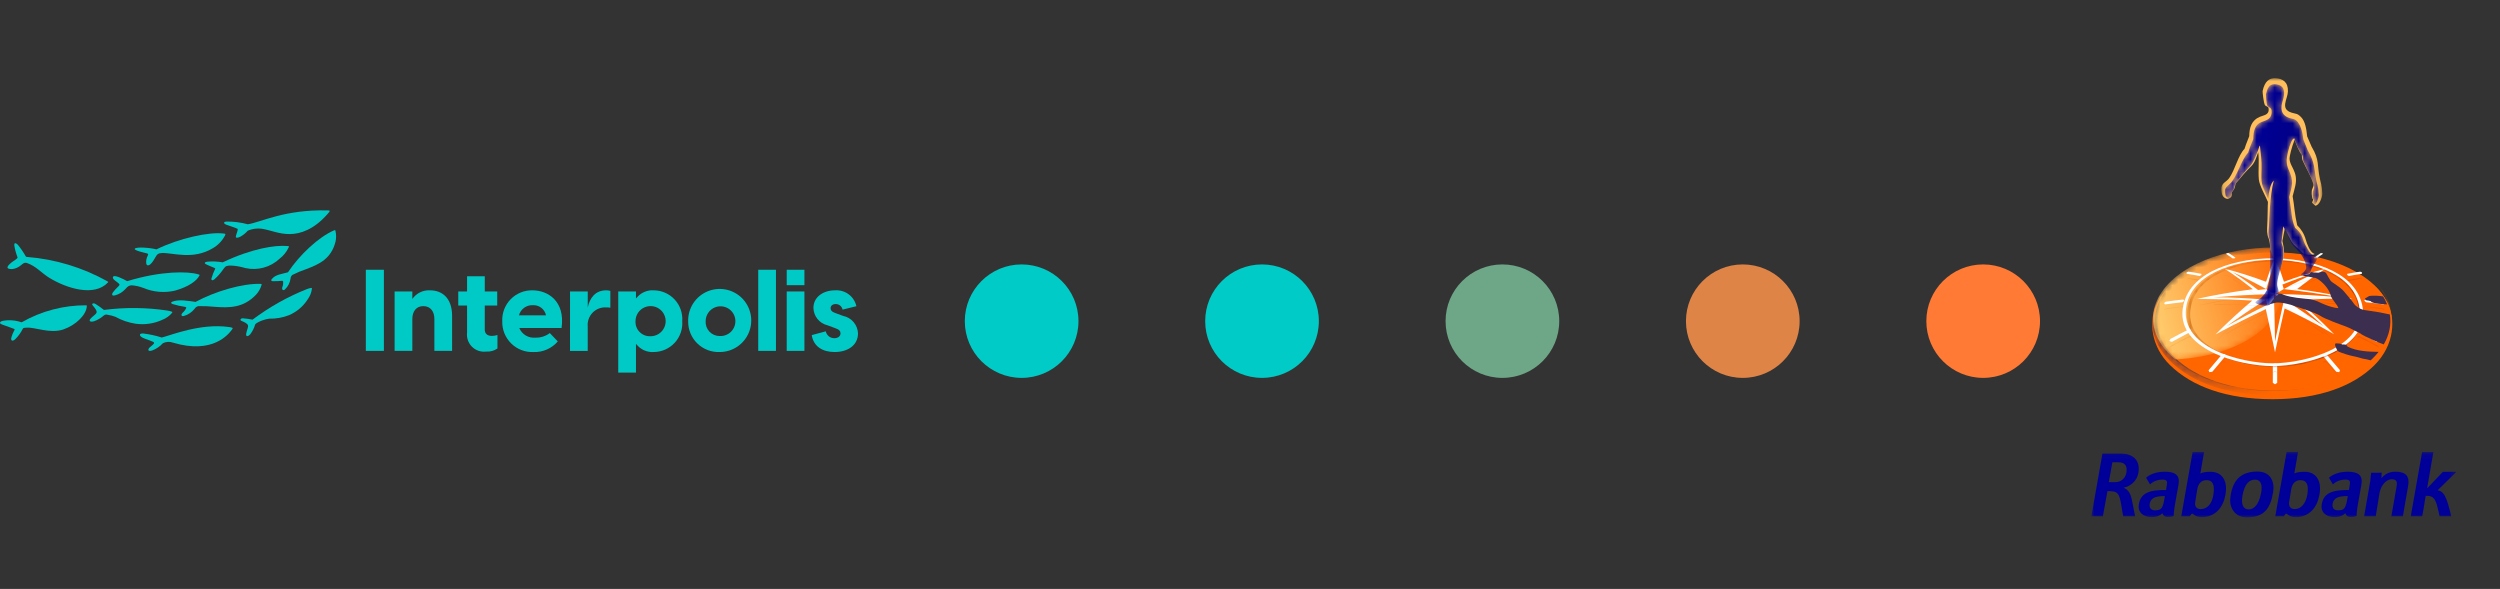 <svg viewBox="0 0 416 98" version="1.1" xmlns="http://www.w3.org/2000/svg" xmlns:xlink="http://www.w3.org/1999/xlink" id="el_wVoIDCXiX"><rect x="0" y="0" width="416" height="98" fill="#333333" stroke="none"/><style>@-webkit-keyframes el_LJMrvovokFB_CdOYrmexx_Animation{0%{-webkit-transform: translate(58.062px, 49.876px) scale(1, 1) translate(-58.062px, -49.876px);transform: translate(58.062px, 49.876px) scale(1, 1) translate(-58.062px, -49.876px);}8.89%{-webkit-transform: translate(58.062px, 49.876px) scale(1.1, 1.1) translate(-58.062px, -49.876px);transform: translate(58.062px, 49.876px) scale(1.1, 1.1) translate(-58.062px, -49.876px);}17.78%{-webkit-transform: translate(58.062px, 49.876px) scale(1, 1) translate(-58.062px, -49.876px);transform: translate(58.062px, 49.876px) scale(1, 1) translate(-58.062px, -49.876px);}100%{-webkit-transform: translate(58.062px, 49.876px) scale(1, 1) translate(-58.062px, -49.876px);transform: translate(58.062px, 49.876px) scale(1, 1) translate(-58.062px, -49.876px);}}@keyframes el_LJMrvovokFB_CdOYrmexx_Animation{0%{-webkit-transform: translate(58.062px, 49.876px) scale(1, 1) translate(-58.062px, -49.876px);transform: translate(58.062px, 49.876px) scale(1, 1) translate(-58.062px, -49.876px);}8.89%{-webkit-transform: translate(58.062px, 49.876px) scale(1.1, 1.1) translate(-58.062px, -49.876px);transform: translate(58.062px, 49.876px) scale(1.1, 1.1) translate(-58.062px, -49.876px);}17.78%{-webkit-transform: translate(58.062px, 49.876px) scale(1, 1) translate(-58.062px, -49.876px);transform: translate(58.062px, 49.876px) scale(1, 1) translate(-58.062px, -49.876px);}100%{-webkit-transform: translate(58.062px, 49.876px) scale(1, 1) translate(-58.062px, -49.876px);transform: translate(58.062px, 49.876px) scale(1, 1) translate(-58.062px, -49.876px);}}@-webkit-keyframes el_f2GhjN0xSz_vFpv04xyN_Animation{40%{-webkit-transform: translate(378.376px, 49.549px) scale(1, 1) translate(-378.376px, -49.549px);transform: translate(378.376px, 49.549px) scale(1, 1) translate(-378.376px, -49.549px);}48.89%{-webkit-transform: translate(378.376px, 49.549px) scale(1.1, 1.1) translate(-378.376px, -49.549px);transform: translate(378.376px, 49.549px) scale(1.1, 1.1) translate(-378.376px, -49.549px);}57.78%{-webkit-transform: translate(378.376px, 49.549px) scale(1, 1) translate(-378.376px, -49.549px);transform: translate(378.376px, 49.549px) scale(1, 1) translate(-378.376px, -49.549px);}0%{-webkit-transform: translate(378.376px, 49.549px) scale(1, 1) translate(-378.376px, -49.549px);transform: translate(378.376px, 49.549px) scale(1, 1) translate(-378.376px, -49.549px);}100%{-webkit-transform: translate(378.376px, 49.549px) scale(1, 1) translate(-378.376px, -49.549px);transform: translate(378.376px, 49.549px) scale(1, 1) translate(-378.376px, -49.549px);}}@keyframes el_f2GhjN0xSz_vFpv04xyN_Animation{40%{-webkit-transform: translate(378.376px, 49.549px) scale(1, 1) translate(-378.376px, -49.549px);transform: translate(378.376px, 49.549px) scale(1, 1) translate(-378.376px, -49.549px);}48.89%{-webkit-transform: translate(378.376px, 49.549px) scale(1.1, 1.1) translate(-378.376px, -49.549px);transform: translate(378.376px, 49.549px) scale(1.1, 1.1) translate(-378.376px, -49.549px);}57.78%{-webkit-transform: translate(378.376px, 49.549px) scale(1, 1) translate(-378.376px, -49.549px);transform: translate(378.376px, 49.549px) scale(1, 1) translate(-378.376px, -49.549px);}0%{-webkit-transform: translate(378.376px, 49.549px) scale(1, 1) translate(-378.376px, -49.549px);transform: translate(378.376px, 49.549px) scale(1, 1) translate(-378.376px, -49.549px);}100%{-webkit-transform: translate(378.376px, 49.549px) scale(1, 1) translate(-378.376px, -49.549px);transform: translate(378.376px, 49.549px) scale(1, 1) translate(-378.376px, -49.549px);}}@-webkit-keyframes el_p2pl1qyjL-E_mkwFxSSmC_Animation{26.67%{-webkit-transform: translate(292.307px, 44px) translate(-292.307px, -44px) translate(0px, 0px);transform: translate(292.307px, 44px) translate(-292.307px, -44px) translate(0px, 0px);}40%{-webkit-transform: translate(292.307px, 44px) translate(-292.307px, -44px) translate(0px, -10px);transform: translate(292.307px, 44px) translate(-292.307px, -44px) translate(0px, -10px);}53.33%{-webkit-transform: translate(292.307px, 44px) translate(-292.307px, -44px) translate(0px, 0px);transform: translate(292.307px, 44px) translate(-292.307px, -44px) translate(0px, 0px);}0%{-webkit-transform: translate(292.307px, 44px) translate(-292.307px, -44px) translate(0px, 0px);transform: translate(292.307px, 44px) translate(-292.307px, -44px) translate(0px, 0px);}100%{-webkit-transform: translate(292.307px, 44px) translate(-292.307px, -44px) translate(0px, 0px);transform: translate(292.307px, 44px) translate(-292.307px, -44px) translate(0px, 0px);}}@keyframes el_p2pl1qyjL-E_mkwFxSSmC_Animation{26.67%{-webkit-transform: translate(292.307px, 44px) translate(-292.307px, -44px) translate(0px, 0px);transform: translate(292.307px, 44px) translate(-292.307px, -44px) translate(0px, 0px);}40%{-webkit-transform: translate(292.307px, 44px) translate(-292.307px, -44px) translate(0px, -10px);transform: translate(292.307px, 44px) translate(-292.307px, -44px) translate(0px, -10px);}53.33%{-webkit-transform: translate(292.307px, 44px) translate(-292.307px, -44px) translate(0px, 0px);transform: translate(292.307px, 44px) translate(-292.307px, -44px) translate(0px, 0px);}0%{-webkit-transform: translate(292.307px, 44px) translate(-292.307px, -44px) translate(0px, 0px);transform: translate(292.307px, 44px) translate(-292.307px, -44px) translate(0px, 0px);}100%{-webkit-transform: translate(292.307px, 44px) translate(-292.307px, -44px) translate(0px, 0px);transform: translate(292.307px, 44px) translate(-292.307px, -44px) translate(0px, 0px);}}@-webkit-keyframes el_DmZaeKKNNc5_vfFM9sU0q_Animation{20%{-webkit-transform: translate(254.48px, 44px) translate(-254.48px, -44px) translate(0px, 0px);transform: translate(254.48px, 44px) translate(-254.48px, -44px) translate(0px, 0px);}33.33%{-webkit-transform: translate(254.48px, 44px) translate(-254.48px, -44px) translate(0px, -10px);transform: translate(254.48px, 44px) translate(-254.48px, -44px) translate(0px, -10px);}46.67%{-webkit-transform: translate(254.48px, 44px) translate(-254.48px, -44px) translate(0px, 0px);transform: translate(254.48px, 44px) translate(-254.48px, -44px) translate(0px, 0px);}0%{-webkit-transform: translate(254.48px, 44px) translate(-254.48px, -44px) translate(0px, 0px);transform: translate(254.48px, 44px) translate(-254.48px, -44px) translate(0px, 0px);}100%{-webkit-transform: translate(254.48px, 44px) translate(-254.48px, -44px) translate(0px, 0px);transform: translate(254.48px, 44px) translate(-254.48px, -44px) translate(0px, 0px);}}@keyframes el_DmZaeKKNNc5_vfFM9sU0q_Animation{20%{-webkit-transform: translate(254.48px, 44px) translate(-254.48px, -44px) translate(0px, 0px);transform: translate(254.48px, 44px) translate(-254.48px, -44px) translate(0px, 0px);}33.33%{-webkit-transform: translate(254.48px, 44px) translate(-254.48px, -44px) translate(0px, -10px);transform: translate(254.48px, 44px) translate(-254.48px, -44px) translate(0px, -10px);}46.67%{-webkit-transform: translate(254.48px, 44px) translate(-254.48px, -44px) translate(0px, 0px);transform: translate(254.48px, 44px) translate(-254.48px, -44px) translate(0px, 0px);}0%{-webkit-transform: translate(254.48px, 44px) translate(-254.48px, -44px) translate(0px, 0px);transform: translate(254.48px, 44px) translate(-254.48px, -44px) translate(0px, 0px);}100%{-webkit-transform: translate(254.48px, 44px) translate(-254.48px, -44px) translate(0px, 0px);transform: translate(254.48px, 44px) translate(-254.48px, -44px) translate(0px, 0px);}}@-webkit-keyframes el_b1H0dPbCy69_tf2G7Chta_Animation{13.33%{-webkit-transform: translate(216.653px, 44px) translate(-216.653px, -44px) translate(0px, 0px);transform: translate(216.653px, 44px) translate(-216.653px, -44px) translate(0px, 0px);}26.67%{-webkit-transform: translate(216.653px, 44px) translate(-216.653px, -44px) translate(0px, -10px);transform: translate(216.653px, 44px) translate(-216.653px, -44px) translate(0px, -10px);}40%{-webkit-transform: translate(216.653px, 44px) translate(-216.653px, -44px) translate(0px, 0px);transform: translate(216.653px, 44px) translate(-216.653px, -44px) translate(0px, 0px);}0%{-webkit-transform: translate(216.653px, 44px) translate(-216.653px, -44px) translate(0px, 0px);transform: translate(216.653px, 44px) translate(-216.653px, -44px) translate(0px, 0px);}100%{-webkit-transform: translate(216.653px, 44px) translate(-216.653px, -44px) translate(0px, 0px);transform: translate(216.653px, 44px) translate(-216.653px, -44px) translate(0px, 0px);}}@keyframes el_b1H0dPbCy69_tf2G7Chta_Animation{13.33%{-webkit-transform: translate(216.653px, 44px) translate(-216.653px, -44px) translate(0px, 0px);transform: translate(216.653px, 44px) translate(-216.653px, -44px) translate(0px, 0px);}26.67%{-webkit-transform: translate(216.653px, 44px) translate(-216.653px, -44px) translate(0px, -10px);transform: translate(216.653px, 44px) translate(-216.653px, -44px) translate(0px, -10px);}40%{-webkit-transform: translate(216.653px, 44px) translate(-216.653px, -44px) translate(0px, 0px);transform: translate(216.653px, 44px) translate(-216.653px, -44px) translate(0px, 0px);}0%{-webkit-transform: translate(216.653px, 44px) translate(-216.653px, -44px) translate(0px, 0px);transform: translate(216.653px, 44px) translate(-216.653px, -44px) translate(0px, 0px);}100%{-webkit-transform: translate(216.653px, 44px) translate(-216.653px, -44px) translate(0px, 0px);transform: translate(216.653px, 44px) translate(-216.653px, -44px) translate(0px, 0px);}}@-webkit-keyframes el_bp1AH3ki0ya_ZqV-cetPF_Animation{6.67%{-webkit-transform: translate(178.827px, 44px) translate(-178.827px, -44px) translate(0px, 0px);transform: translate(178.827px, 44px) translate(-178.827px, -44px) translate(0px, 0px);}20%{-webkit-transform: translate(178.827px, 44px) translate(-178.827px, -44px) translate(0px, -10px);transform: translate(178.827px, 44px) translate(-178.827px, -44px) translate(0px, -10px);}33.33%{-webkit-transform: translate(178.827px, 44px) translate(-178.827px, -44px) translate(0px, 0px);transform: translate(178.827px, 44px) translate(-178.827px, -44px) translate(0px, 0px);}0%{-webkit-transform: translate(178.827px, 44px) translate(-178.827px, -44px) translate(0px, 0px);transform: translate(178.827px, 44px) translate(-178.827px, -44px) translate(0px, 0px);}100%{-webkit-transform: translate(178.827px, 44px) translate(-178.827px, -44px) translate(0px, 0px);transform: translate(178.827px, 44px) translate(-178.827px, -44px) translate(0px, 0px);}}@keyframes el_bp1AH3ki0ya_ZqV-cetPF_Animation{6.67%{-webkit-transform: translate(178.827px, 44px) translate(-178.827px, -44px) translate(0px, 0px);transform: translate(178.827px, 44px) translate(-178.827px, -44px) translate(0px, 0px);}20%{-webkit-transform: translate(178.827px, 44px) translate(-178.827px, -44px) translate(0px, -10px);transform: translate(178.827px, 44px) translate(-178.827px, -44px) translate(0px, -10px);}33.33%{-webkit-transform: translate(178.827px, 44px) translate(-178.827px, -44px) translate(0px, 0px);transform: translate(178.827px, 44px) translate(-178.827px, -44px) translate(0px, 0px);}0%{-webkit-transform: translate(178.827px, 44px) translate(-178.827px, -44px) translate(0px, 0px);transform: translate(178.827px, 44px) translate(-178.827px, -44px) translate(0px, 0px);}100%{-webkit-transform: translate(178.827px, 44px) translate(-178.827px, -44px) translate(0px, 0px);transform: translate(178.827px, 44px) translate(-178.827px, -44px) translate(0px, 0px);}}@-webkit-keyframes el_5BNS-JEBOom_Wdw4mHWC-_Animation{0%{-webkit-transform: translate(141px, 44px) translate(-141px, -44px) translate(0px, 0px);transform: translate(141px, 44px) translate(-141px, -44px) translate(0px, 0px);}13.33%{-webkit-transform: translate(141px, 44px) translate(-141px, -44px) translate(0px, -10px);transform: translate(141px, 44px) translate(-141px, -44px) translate(0px, -10px);}26.67%{-webkit-transform: translate(141px, 44px) translate(-141px, -44px) translate(0px, 0px);transform: translate(141px, 44px) translate(-141px, -44px) translate(0px, 0px);}100%{-webkit-transform: translate(141px, 44px) translate(-141px, -44px) translate(0px, 0px);transform: translate(141px, 44px) translate(-141px, -44px) translate(0px, 0px);}}@keyframes el_5BNS-JEBOom_Wdw4mHWC-_Animation{0%{-webkit-transform: translate(141px, 44px) translate(-141px, -44px) translate(0px, 0px);transform: translate(141px, 44px) translate(-141px, -44px) translate(0px, 0px);}13.33%{-webkit-transform: translate(141px, 44px) translate(-141px, -44px) translate(0px, -10px);transform: translate(141px, 44px) translate(-141px, -44px) translate(0px, -10px);}26.67%{-webkit-transform: translate(141px, 44px) translate(-141px, -44px) translate(0px, 0px);transform: translate(141px, 44px) translate(-141px, -44px) translate(0px, 0px);}100%{-webkit-transform: translate(141px, 44px) translate(-141px, -44px) translate(0px, 0px);transform: translate(141px, 44px) translate(-141px, -44px) translate(0px, 0px);}}#el_wVoIDCXiX *{-webkit-animation-duration: 1.5s;animation-duration: 1.5s;-webkit-animation-iteration-count: infinite;animation-iteration-count: infinite;-webkit-animation-timing-function: cubic-bezier(0, 0, 1, 1);animation-timing-function: cubic-bezier(0, 0, 1, 1);}#el_tlGJjkgPMC{stroke: none;stroke-width: 1;fill: none;}#el_f2GhjN0xSz{-webkit-transform: translate(348px, 13px);transform: translate(348px, 13px);}#el_9VN-o-V4YG{-webkit-transform: translate(0px, 34px);transform: translate(0px, 34px);}#el_cYqBLEmrjK{-webkit-transform: translate(0px, 28.105px);transform: translate(0px, 28.105px);}#el_7GrEyAVA4b{fill: #000099;}#el_n-ApVSt2pO{fill: #FF6600;}#el_o60fbywzyf{-webkit-transform: translate(10px, 33px);transform: translate(10px, 33px);}#el_slwCkjdUuq{fill: url(#linearGradient-5);}#el_wWwP5GElq8{fill: #FF6600;}#el_U-_IFKQS7Y{-webkit-transform: translate(10px, 28px);transform: translate(10px, 28px);}#el_Fp_tJ2zSV-{fill: url(#linearGradient-8);}#el_sPMpJrs-N7{-webkit-transform: translate(12px, 28px);transform: translate(12px, 28px);fill: #FFFFFF;}#el_ND-qnnNw0lc{-webkit-transform: translate(12px, 29px);transform: translate(12px, 29px);}#el_Y9Ezz-UiDmq{fill: url(#linearGradient-11);}#el_UsRFTUQnoAj{-webkit-transform: translate(15px, 0px);transform: translate(15px, 0px);}#el_VpsID7h59ix{fill: #FFFFFF;}#el_5twPbB1Oawq{fill: #3B2E4F;}#el_p3aMePuEuAp{fill: #3B2E4F;}#el_14Aw_pfhSmK{fill: #3B2E4F;}#el_g2STQP6FpTx{-webkit-transform: translate(6.53px, 0px);transform: translate(6.53px, 0px);}#el_JMvf4c3mtjI{fill: #FFBF5C;}#el_dRxytOHQeYi{-webkit-transform: translate(22px, 1px);transform: translate(22px, 1px);}#el_RT1r-OWfO0j{fill: url(#linearGradient-16);}#el_5BNS-JEBOom{fill: #00CBC6;}#el_bp1AH3ki0ya{fill: #00CBC6;}#el_b1H0dPbCy69{fill: #6EA787;}#el_DmZaeKKNNc5{fill: #DF8447;}#el_p2pl1qyjL-E{fill: #FF7A35;}#el_LJMrvovokFB{fill: #00CBC6;}#el_5BNS-JEBOom_Wdw4mHWC-{-webkit-animation-name: el_5BNS-JEBOom_Wdw4mHWC-_Animation;animation-name: el_5BNS-JEBOom_Wdw4mHWC-_Animation;-webkit-transform: translate(141px, 44px) translate(-141px, -44px) translate(0px, 0px);transform: translate(141px, 44px) translate(-141px, -44px) translate(0px, 0px);}#el_bp1AH3ki0ya_ZqV-cetPF{-webkit-animation-name: el_bp1AH3ki0ya_ZqV-cetPF_Animation;animation-name: el_bp1AH3ki0ya_ZqV-cetPF_Animation;-webkit-transform: translate(178.827px, 44px) translate(-178.827px, -44px) translate(0px, 0px);transform: translate(178.827px, 44px) translate(-178.827px, -44px) translate(0px, 0px);}#el_b1H0dPbCy69_tf2G7Chta{-webkit-animation-name: el_b1H0dPbCy69_tf2G7Chta_Animation;animation-name: el_b1H0dPbCy69_tf2G7Chta_Animation;-webkit-transform: translate(216.653px, 44px) translate(-216.653px, -44px) translate(0px, 0px);transform: translate(216.653px, 44px) translate(-216.653px, -44px) translate(0px, 0px);}#el_DmZaeKKNNc5_vfFM9sU0q{-webkit-animation-name: el_DmZaeKKNNc5_vfFM9sU0q_Animation;animation-name: el_DmZaeKKNNc5_vfFM9sU0q_Animation;-webkit-transform: translate(254.48px, 44px) translate(-254.48px, -44px) translate(0px, 0px);transform: translate(254.48px, 44px) translate(-254.48px, -44px) translate(0px, 0px);}#el_p2pl1qyjL-E_mkwFxSSmC{-webkit-animation-name: el_p2pl1qyjL-E_mkwFxSSmC_Animation;animation-name: el_p2pl1qyjL-E_mkwFxSSmC_Animation;-webkit-transform: translate(292.307px, 44px) translate(-292.307px, -44px) translate(0px, 0px);transform: translate(292.307px, 44px) translate(-292.307px, -44px) translate(0px, 0px);}#el_f2GhjN0xSz_vFpv04xyN{-webkit-animation-name: el_f2GhjN0xSz_vFpv04xyN_Animation;animation-name: el_f2GhjN0xSz_vFpv04xyN_Animation;-webkit-transform: translate(378.376px, 49.549px) scale(1, 1) translate(-378.376px, -49.549px);transform: translate(378.376px, 49.549px) scale(1, 1) translate(-378.376px, -49.549px);}#el_LJMrvovokFB_CdOYrmexx{-webkit-animation-name: el_LJMrvovokFB_CdOYrmexx_Animation;animation-name: el_LJMrvovokFB_CdOYrmexx_Animation;-webkit-transform: translate(58.062px, 49.876px) scale(1, 1) translate(-58.062px, -49.876px);transform: translate(58.062px, 49.876px) scale(1, 1) translate(-58.062px, -49.876px);}</style>
    <!-- Generator: Sketch 52.5 (67469) - http://www.bohemiancoding.com/sketch -->
    <title>ipo-rabo</title>
    <desc>Created with Sketch.</desc>
    <defs>
        <polygon id="path-1" points="0 0.1 60.753 0.1 60.753 10.986 0 10.986"/>
        <path d="M0.865,3.453 C-0.647,6.5 -0.164,10.852 3.029,14.006 C6.657,17.59 12.331,19.75 20.059,19.75 C27.807,19.75 33.481,17.526 36.959,14.006 C40.369,10.556 40.501,6.065 39.102,3.356 C38.52,2.229 37.737,1.193 36.652,0.216 C37.494,1.066 38.181,1.991 38.667,2.985 C40.216,6.154 39.648,9.651 36.56,12.7 C33.02,16.194 26.996,18.344 20.001,18.345 C13.005,18.344 6.98,16.194 3.441,12.7 C0.354,9.651 -0.216,6.154 1.334,2.985 C1.82,1.991 2.498,1.074 3.342,0.214 C2.353,1.175 1.573,2.026 0.865,3.453" id="path-3"/>
        <linearGradient x1="8.35%" y1="9.222%" x2="77.992%" y2="60.564%" id="linearGradient-5">
            <stop stop-color="#3B2D4F" offset="0%"/>
            <stop stop-color="#FF6600" offset="100%"/>
        </linearGradient>
        <path d="M9.007,2.237 C5.322,3.717 2.471,5.914 1.105,8.601 C-0.487,11.733 0.097,15.19 3.268,18.204 C3.491,18.416 3.723,18.622 3.965,18.823 C17.348,18.066 24.34,10.48 20.946,3.746 C20.282,2.429 20.417,1.237 20.554,0.19 C20.461,0.189 20.369,0.189 20.277,0.189 C16.296,0.189 12.375,0.885 9.007,2.237" id="path-6"/>
        <linearGradient x1="-17.883%" y1="63.719%" x2="99.664%" y2="40.504%" id="linearGradient-8">
            <stop stop-color="#FFE285" offset="0%"/>
            <stop stop-color="#FF6600" offset="100%"/>
        </linearGradient>
        <path d="M18.306,0.077 L18.306,0.233 C18.375,0.211 18.443,0.19 18.512,0.169 C18.583,0.19 18.653,0.211 18.723,0.233 L18.723,0.077 C18.653,0.056 18.583,0.034 18.512,0.013 C18.443,0.034 18.375,0.056 18.306,0.077 Z M10.573,1.132 C10.537,1.168 10.455,1.233 10.42,1.27 C10.45,1.29 10.481,1.31 10.512,1.33 C10.517,1.325 10.575,1.272 10.58,1.267 C10.672,1.266 10.764,1.264 10.857,1.263 C11.208,1.486 11.546,1.739 11.887,1.978 C11.915,1.946 11.943,1.914 11.972,1.882 C11.604,1.621 11.23,1.369 10.85,1.128 C10.758,1.129 10.665,1.13 10.573,1.132 Z M25.035,1.892 C25.063,1.924 25.091,1.956 25.119,1.989 C25.461,1.749 25.806,1.516 26.158,1.293 C26.249,1.294 26.341,1.295 26.432,1.296 C26.438,1.301 26.443,1.307 26.449,1.312 C26.479,1.292 26.511,1.271 26.542,1.251 C26.505,1.214 26.469,1.177 26.432,1.14 C26.341,1.139 26.249,1.138 26.158,1.137 C25.778,1.379 25.403,1.631 25.035,1.892 Z M4.061,8.982 C2.439,16.367 13.25,19.118 18.495,19.118 C23.74,19.119 34.55,16.369 32.928,8.983 C31.624,3.05 23.555,1.286 18.494,1.286 C13.433,1.286 5.364,3.049 4.061,8.982 Z M4.589,8.94 C5.815,3.207 13.622,1.507 18.494,1.507 C23.367,1.507 31.173,3.208 32.399,8.941 C33.917,16.034 23.536,18.656 18.495,18.656 C13.454,18.656 3.072,16.034 4.589,8.94 Z M17.071,5.953 C14.771,5.086 12.51,4.353 10.132,3.737 C10.211,3.787 10.29,3.84 10.37,3.891 C12.665,4.496 14.848,5.207 17.071,6.044 C17.526,4.649 18.01,3.264 18.563,1.905 C19.115,3.263 19.599,4.647 20.054,6.041 C22.278,5.205 24.418,4.524 26.714,3.921 C26.794,3.869 26.872,3.817 26.952,3.766 C24.574,4.381 22.354,5.085 20.054,5.95 C19.599,4.556 19.115,3.172 18.563,1.814 C18.01,3.172 17.526,4.558 17.071,5.953 Z M30.589,4.612 C30.577,4.676 30.564,4.74 30.551,4.803 C30.568,4.813 32.025,4.511 32.74,4.411 C32.818,4.445 32.945,4.502 33.023,4.536 C33.03,4.476 33.033,4.449 33.042,4.381 C32.943,4.337 32.845,4.294 32.746,4.251 C32.026,4.351 31.307,4.472 30.589,4.612 Z M3.841,4.381 C3.85,4.449 3.853,4.476 3.861,4.536 C3.938,4.502 4.066,4.445 4.143,4.411 C4.859,4.511 6.315,4.813 6.332,4.803 C6.319,4.74 6.306,4.676 6.294,4.612 C5.576,4.472 4.857,4.351 4.138,4.251 C4.039,4.294 3.94,4.337 3.841,4.381 Z M20.02,7.181 C20.066,7.186 20.107,7.193 20.153,7.197 C21.929,6.196 23.741,5.26 25.601,4.426 L25.601,4.335 C23.694,5.19 21.84,6.15 20.02,7.181 Z M11.519,4.444 C12.971,5.38 14.373,6.389 15.741,7.445 C16.193,7.393 16.644,7.344 17.096,7.298 C17.536,7.547 17.951,7.783 18.387,8.039 C18.438,8.039 18.512,8.038 18.564,8.038 C18.085,7.755 17.58,7.463 17.096,7.188 C17.05,7.193 17.005,7.198 16.959,7.203 C16.553,7.245 16.147,7.289 15.741,7.335 C14.373,6.28 12.971,5.27 11.519,4.335 L11.519,4.444 Z M19.797,6.511 C19.864,6.739 19.931,6.967 19.997,7.194 C20.005,7.19 20.012,7.186 20.02,7.181 C19.946,6.927 19.872,6.673 19.797,6.42 L19.797,6.511 Z M22.251,7.294 C25.239,7.682 27.97,8.16 30.915,8.796 C31.069,8.799 31.279,8.803 31.433,8.806 C28.336,8.124 25.394,7.593 22.251,7.184 L22.251,7.294 Z M14.774,7.218 C11.666,7.625 8.639,8.153 5.577,8.828 C5.726,8.828 5.908,8.838 6.062,8.835 C9.005,8.2 11.887,7.703 14.872,7.314 L14.872,7.204 L14.774,7.218 Z M18.564,8.038 C18.538,8.054 18.513,8.07 18.488,8.085 C18.462,8.1 18.438,8.116 18.413,8.131 C17.962,8.404 17.514,8.681 17.068,8.962 L17.089,9.052 C17.578,8.743 18.069,8.447 18.564,8.148 L18.564,8.038 C18.564,8.038 18.564,8.038 18.564,8.038 Z M18.564,8.13 L18.564,8.038 L18.564,8.13 Z M18.64,8.085 C18.666,8.1 18.705,8.122 18.731,8.138 C22.349,8.151 25.951,8.337 29.551,8.705 L29.551,8.604 C25.91,8.232 22.254,8.047 18.594,8.038 C18.609,8.039 18.625,8.039 18.64,8.039 L18.716,8.039 C18.691,8.039 18.665,8.039 18.64,8.039 L18.564,8.038 C18.59,8.054 18.615,8.069 18.64,8.085 Z M18.594,8.038 C18.584,8.038 18.574,8.038 18.564,8.038 C18.574,8.038 18.584,8.038 18.594,8.038 Z M8.391,8.584 L8.391,8.675 C11.255,8.653 14.096,8.795 16.95,9.043 C16.99,9.016 17.029,8.989 17.068,8.962 C14.374,8.724 11.692,8.582 8.992,8.582 C8.792,8.582 8.592,8.582 8.391,8.584 Z M33.405,9.115 C33.425,9.135 33.443,9.153 33.463,9.175 C33.49,9.148 33.544,9.097 33.566,9.076 C34.541,9.179 35.495,9.301 36.469,9.445 C36.522,9.488 36.667,9.594 36.72,9.638 C36.748,9.601 36.752,9.59 36.788,9.541 C36.693,9.462 36.597,9.384 36.502,9.306 C35.528,9.162 34.553,9.04 33.578,8.936 C33.52,8.996 33.463,9.056 33.405,9.115 Z M0.382,9.306 C0.286,9.384 0.191,9.462 0.095,9.541 C0.131,9.59 0.136,9.601 0.164,9.638 C0.217,9.594 0.361,9.488 0.414,9.445 C1.388,9.301 2.343,9.179 3.318,9.076 C3.339,9.097 3.393,9.148 3.42,9.175 C3.44,9.153 3.458,9.135 3.478,9.115 C3.42,9.056 3.363,8.996 3.306,8.936 C2.33,9.04 1.356,9.162 0.382,9.306 Z M18.566,15.988 L18.566,16.08 C19.044,13.73 19.538,11.401 20.069,9.063 C21.602,10.027 23.83,11.511 26.651,13.587 L26.651,13.45 C24.511,11.874 22.321,10.368 20.073,8.954 C19.548,11.266 19.039,13.665 18.566,15.988 Z M22.361,9.198 C24.457,11.009 26.131,12.631 28.085,14.599 C28.156,14.64 28.344,14.749 28.414,14.79 C26.361,12.712 24.527,10.929 22.458,9.137 L22.361,9.051 L22.361,9.198 Z M8.659,14.811 C8.73,14.77 8.905,14.669 8.976,14.627 C10.931,12.66 12.663,11.067 14.761,9.256 L14.761,9.118 C12.622,10.97 10.649,12.799 8.659,14.811 Z M10.482,13.452 L10.482,13.58 C12.705,12.303 14.964,11.094 17.265,9.968 L17.265,9.839 C14.964,10.966 12.705,12.176 10.482,13.452 Z M32.273,14.01 C32.296,14.073 32.312,14.132 32.331,14.192 C32.416,14.166 32.53,14.148 32.615,14.125 C33.666,14.657 34.7,15.186 35.742,15.753 C35.769,15.806 35.813,15.889 35.84,15.943 C35.863,15.933 35.879,15.927 35.906,15.917 C35.848,15.802 35.79,15.687 35.731,15.572 C34.689,15.006 33.642,14.456 32.59,13.924 C32.485,13.952 32.379,13.981 32.273,14.01 Z M1.152,15.572 C1.094,15.687 1.035,15.802 0.977,15.917 C1.004,15.927 1.021,15.933 1.043,15.943 C1.07,15.889 1.114,15.806 1.142,15.753 C2.184,15.186 3.217,14.657 4.269,14.125 C4.353,14.148 4.467,14.166 4.552,14.192 C4.572,14.132 4.588,14.073 4.61,14.01 C4.504,13.981 4.399,13.952 4.293,13.924 C3.242,14.456 2.195,15.006 1.152,15.572 Z M26.537,18.43 C26.55,18.445 26.562,18.46 26.575,18.475 C26.619,18.409 26.665,18.281 26.706,18.226 C26.827,18.252 26.985,18.274 27.101,18.301 C27.84,19.164 28.859,20.399 29.329,20.969 C29.347,20.926 29.362,20.885 29.379,20.844 C28.648,19.953 27.907,19.069 27.157,18.192 C27.011,18.16 26.824,18.129 26.678,18.097 C26.639,18.188 26.55,18.39 26.537,18.43 Z M9.726,18.192 C8.976,19.069 8.236,19.953 7.505,20.844 C7.517,20.883 7.549,20.931 7.56,20.97 C8.03,20.399 9.044,19.164 9.782,18.301 C9.898,18.274 10.057,18.252 10.178,18.226 C10.218,18.281 10.265,18.409 10.308,18.475 C10.321,18.46 10.334,18.445 10.346,18.43 C10.333,18.39 10.244,18.188 10.206,18.097 C10.06,18.129 9.872,18.16 9.726,18.192 Z M18.195,19.904 L18.195,22.957 L18.264,20.013 C18.351,19.953 18.48,19.894 18.565,19.835 C18.65,19.894 18.774,19.954 18.858,20.014 L18.928,22.957 L18.922,19.904 C18.816,19.829 18.671,19.754 18.565,19.678 C18.457,19.754 18.303,19.829 18.195,19.904 Z" id="path-9"/>
        <linearGradient x1="0%" y1="50%" x2="100%" y2="50%" id="linearGradient-11">
            <stop stop-color="#CA6400" offset="0%"/>
            <stop stop-color="#7C0000" offset="100%"/>
        </linearGradient>
        <polygon id="path-12" points="0.103 0.007 16.898 0.007 16.898 31.685 0.103 31.685"/>
        <path d="M7.049,1.698 C7.056,1.801 7.107,3.345 7.333,3.677 C7.775,4.01 8.024,3.912 7.996,4.746 C7.972,5.446 7.532,5.86 6.934,6.072 C5.961,6.419 5.464,6.621 5.135,7.637 C5.032,7.956 4.944,8.414 4.941,9.098 L4.941,9.144 C4.663,9.841 4.312,10.641 4.1,11.39 C2.902,12.605 2.307,15.371 1.094,16.539 C0.288,17.314 0.044,17.364 0.34,18.56 C0.37,18.681 0.756,18.992 0.839,19.037 C0.898,19.059 1.217,18.87 1.216,18.801 C1.275,18.199 1.189,18.25 1.569,17.692 C1.921,17.174 1.751,16.91 2.062,16.466 C2.828,15.498 3.55,14.521 4.409,13.639 C4.984,13.048 5.765,11.061 5.948,10.363 C5.984,10.26 6.039,10.209 6.062,10.298 C6.183,11.63 6.368,12.74 6.322,14.049 C6.224,16.797 6.298,16.509 7.428,19.075 C7.521,18.043 7.767,16.546 8.363,16.039 C7.669,18.714 7.626,22.526 7.552,23.7 C7.515,24.297 7.354,25.239 7.637,25.789 C7.733,26.16 7.74,26.721 7.748,27.147 C7.75,27.406 7.766,31.839 7.766,31.839 L7.359,33.897 C7.214,34.491 6.456,35.489 5.897,35.8 C5.719,35.899 5.301,36.125 5.301,36.326 C5.301,36.651 7.371,37.259 7.844,36.519 C8.199,35.963 8.491,35.658 8.914,35.248 C9.566,34.616 8.843,33.965 8.929,33.11 C9.078,31.619 9.712,30.325 9.92,28.917 C10.045,28.07 10.024,27.322 9.642,26.356 L9.917,23.665 C10.222,24.13 10.509,24.866 10.8,25.479 C11.318,26.569 11.325,26.676 12.22,27.569 C12.521,27.87 12.832,28.226 13.059,28.591 C13.48,29.267 13.769,29.937 13.732,30.744 C13.422,31.312 13.289,31.277 12.891,31.621 C12.904,31.64 12.78,31.953 13.158,31.953 C14.505,31.953 14.338,31.241 14.848,30.318 C15.178,29.722 16.122,28.815 15.086,28.5 C14.761,28.402 14.455,28.204 14.266,27.885 C13.547,26.671 13.52,26.702 13.147,25.584 C12.92,24.907 12.46,24.361 11.916,23.916 C11.584,23.154 11.453,22.611 11.346,21.801 C11.201,20.702 11.102,19.915 10.918,18.792 C11.444,16.682 11.713,16.236 10.82,14.207 C10.614,13.741 10.498,13.244 10.498,12.694 C10.498,12.019 10.865,10.505 11.221,9.721 C11.345,9.402 11.519,9.101 11.765,9.005 C11.982,9.823 12.729,11.506 13.163,11.918 C13.19,12.248 13.176,12.582 13.305,12.894 C13.851,14.221 14.638,15.428 15.029,16.826 C15.163,17.306 14.985,17.539 14.849,17.926 C14.808,18.113 14.797,18.652 14.878,19.052 L15.066,19.155 C15.033,19.277 14.95,19.615 14.884,19.772 C14.908,19.962 15.138,20.069 15.138,20.069 C15.438,20.002 15.868,18.902 15.852,18.463 C15.806,17.118 15.526,16.516 15.447,16.115 C15.004,13.832 15.26,13.205 13.998,10.997 L13.28,9.202 C13.191,8.282 12.829,6.185 11.665,5.808 C11.47,5.745 11.273,5.733 10.977,5.637 C9.454,5.137 9.459,3.954 9.874,2.661 C10.243,1.511 10.293,0.155 8.619,0.012 C8.568,0.008 8.519,0.006 8.471,0.006 C7.553,0.006 7.259,0.795 7.049,1.698" id="path-14"/>
        <linearGradient x1="9.336%" y1="33.923%" x2="99.215%" y2="72.485%" id="linearGradient-16">
            <stop stop-color="#000099" offset="0%"/>
            <stop stop-color="#00007C" offset="100%"/>
        </linearGradient>
    </defs>
    <g id="el_tlGJjkgPMC" fill-rule="evenodd">
        <g id="el_f2GhjN0xSz_vFpv04xyN" data-animator-group="true" data-animator-type="2"><g id="el_f2GhjN0xSz">
            <g id="el_9VN-o-V4YG">
                <g id="el_cYqBLEmrjK">
                    <mask id="mask-2" fill="white">
                        <use xlink:href="#path-1"/>
                    </mask>
                    <g id="el_5sep4Ow-oO"/>
                    <path d="M28.244,6.93 C28.385,6.176 28.535,4.711 27.222,4.711 C26.339,4.711 25.514,5.303 25.144,7.377 C24.918,8.643 25.166,9.659 26.188,9.659 C26.937,9.659 27.848,9.049 28.244,6.93 Z M23.122,7.776 C23.416,5.048 24.661,3.36 27.619,3.36 C29.815,3.36 30.541,5.017 30.246,6.797 C29.774,9.646 28.653,10.986 25.837,10.986 C24.014,10.986 22.934,9.517 23.122,7.776 Z M19.157,4.793 C20.137,4.793 20.553,5.447 20.322,7.125 C20.085,8.84 19.213,9.608 18.177,9.608 C17.529,9.608 17.156,9.159 17.28,8.462 L17.639,6.253 C17.777,5.434 18.274,4.793 19.144,4.793 L19.157,4.793 Z M18.356,10.945 C20.648,10.945 21.959,9.309 22.318,7.194 C22.774,4.588 21.49,3.401 19.875,3.401 C19.116,3.401 18.568,3.469 18.14,3.688 L18.761,0.1 L16.852,0.1 L14.961,10.816 L16.397,10.816 C16.397,10.816 16.604,10.372 16.811,10.372 C16.949,10.372 17.28,10.945 18.356,10.945 Z M42.663,7.439 C42.355,9.595 42.066,9.81 41.016,9.81 C40.297,9.81 40.03,9.324 40.153,8.685 C40.32,7.818 40.983,7.439 42.663,7.439 Z M44.941,5.516 C45.217,3.933 44.36,3.387 42.635,3.387 C40.483,3.387 39.544,4.398 39.544,4.398 L40.206,5.502 C40.206,5.502 40.902,4.697 42.291,4.697 C43.066,4.697 43.082,5.086 43.008,5.502 L42.856,6.443 C40.082,6.375 38.66,6.961 38.343,8.763 C38.081,10.236 39.199,10.946 40.454,10.946 C41.103,10.946 41.628,10.85 42.263,10.304 C42.387,10.659 42.608,10.847 42.856,10.888 C43.257,10.97 43.946,10.877 44.154,10.727 C44.14,10.509 44.154,9.95 44.388,8.64 L44.941,5.516 Z M12.229,7.439 C11.921,9.595 11.631,9.81 10.581,9.81 C9.863,9.81 9.596,9.324 9.718,8.685 C9.885,7.818 10.548,7.439 12.229,7.439 Z M14.506,5.516 C14.782,3.933 13.926,3.387 12.2,3.387 C10.048,3.387 9.109,4.398 9.109,4.398 L9.771,5.502 C9.771,5.502 10.468,4.697 11.856,4.697 C12.631,4.697 12.648,5.086 12.573,5.502 L12.422,6.443 C9.647,6.375 8.226,6.961 7.908,8.763 C7.646,10.236 8.764,10.946 10.02,10.946 C10.668,10.946 11.193,10.85 11.828,10.304 C11.952,10.659 12.173,10.847 12.421,10.888 C12.822,10.97 13.512,10.877 13.719,10.727 C13.705,10.509 13.719,9.95 13.954,8.64 L14.506,5.516 Z M5.834,3.541 C5.668,4.469 4.941,5.121 4.044,5.121 L2.912,5.121 L3.499,1.822 L4.527,1.818 C5.748,1.818 5.985,2.613 5.834,3.541 Z M5.446,6.031 C6.84,5.731 7.563,4.615 7.756,3.892 C8.253,1.9 7.356,0.345 4.789,0.373 L1.847,0.37 L0,10.816 L1.918,10.816 L2.677,6.621 C4.445,6.573 4.661,6.999 4.994,9.035 L5.298,10.816 L7.287,10.816 C7.053,9.739 6.9,8.722 6.708,7.903 C6.501,7.043 6.178,6.371 5.349,6.052 L5.446,6.031 Z M60.753,3.401 L58.503,3.401 L55.918,6.11 L55.88,6.105 L56.915,0.106 L55.039,0.106 L53.148,10.816 L55.053,10.816 L55.247,9.745 L55.633,7.398 C56.64,7.398 57.206,7.508 57.647,9.485 L57.951,10.816 L59.897,10.816 C59.897,10.816 59.414,8.79 59.096,7.999 C58.765,7.166 58.403,6.617 57.629,6.467 L60.753,3.401 Z M52.706,5.802 C52.996,4.179 52.389,3.387 50.608,3.387 C49.283,3.387 48.761,3.964 48.265,4.456 L48.313,3.551 L46.551,3.562 L46.414,4.902 L45.393,10.816 L47.323,10.816 L47.944,6.975 C48.165,5.652 49.09,4.642 49.959,4.642 C50.925,4.642 50.913,5.188 50.762,6.02 L49.92,10.816 L51.836,10.816 L52.706,5.802 Z M32.454,10.372 C32.592,10.372 32.923,10.945 33.999,10.945 C36.29,10.945 37.602,9.309 37.96,7.194 C38.416,4.588 37.133,3.401 35.518,3.401 C34.759,3.401 34.191,3.469 33.777,3.688 L34.398,0.1 L32.495,0.1 L30.605,10.816 L32.039,10.816 C32.039,10.816 32.247,10.372 32.467,10.372 L32.454,10.372 Z M35.951,7.125 C35.693,8.755 34.841,9.608 33.82,9.608 C33.171,9.608 32.798,9.159 32.909,8.462 L33.268,6.253 C33.406,5.434 33.903,4.793 34.786,4.793 C35.766,4.793 36.215,5.452 35.951,7.125 Z" id="el_7GrEyAVA4b" mask="url(#mask-2)"/>
                </g>
                <path d="M46.791,0.213 C47.634,1.049 48.322,1.959 48.808,2.937 C50.361,6.054 49.791,9.493 46.699,12.493 C43.153,15.93 37.119,18.044 30.113,18.045 C23.106,18.044 17.072,15.93 13.527,12.493 C10.435,9.493 9.864,6.054 11.417,2.937 C11.903,1.959 12.583,1.056 13.427,0.211 C12.438,1.156 11.656,1.993 10.947,3.397 C9.432,6.393 9.916,10.675 13.114,13.777 C16.748,17.303 22.432,19.427 30.171,19.427 C37.932,19.427 43.615,17.239 47.098,13.777 C50.513,10.383 50.646,5.966 49.245,3.301 C48.662,2.193 47.877,1.173 46.791,0.213" id="el_n-ApVSt2pO"/>
            </g>
            <g id="el_o60fbywzyf">
                <mask id="mask-4" fill="white">
                    <use xlink:href="#path-3"/>
                </mask>
                <g id="el_pzRh31TFHc"/>
                <path d="M0.865,3.453 C-0.647,6.5 -0.164,10.852 3.029,14.006 C6.657,17.59 12.331,19.75 20.059,19.75 C27.807,19.75 33.481,17.526 36.959,14.006 C40.369,10.556 40.501,6.065 39.102,3.356 C38.52,2.229 37.737,1.193 36.652,0.216 C37.494,1.066 38.181,1.991 38.667,2.985 C40.216,6.154 39.648,9.651 36.56,12.7 C33.02,16.194 26.996,18.344 20.001,18.345 C13.005,18.344 6.98,16.194 3.441,12.7 C0.354,9.651 -0.216,6.154 1.334,2.985 C1.82,1.991 2.498,1.074 3.342,0.214 C2.353,1.175 1.573,2.026 0.865,3.453" id="el_slwCkjdUuq" mask="url(#mask-4)"/>
            </g>
            <path d="M41.473,30.996 C38.194,29.678 34.376,29 30.5,29 C26.624,29 22.805,29.678 19.526,30.996 C15.938,32.44 13.162,34.581 11.832,37.2 C10.282,40.253 10.851,43.623 13.939,46.561 C17.478,49.928 23.504,51.999 30.5,52 C37.496,51.999 43.521,49.928 47.061,46.561 C50.149,43.623 50.718,40.253 49.168,37.2 C47.838,34.581 45.061,32.44 41.473,30.996" id="el_wWwP5GElq8"/>
            <g id="el_U-_IFKQS7Y">
                <mask id="mask-7" fill="white">
                    <use xlink:href="#path-6"/>
                </mask>
                <g id="el_ePyk8DLv1C"/>
                <path d="M9.007,2.237 C5.322,3.717 2.471,5.914 1.105,8.601 C-0.487,11.733 0.097,15.19 3.268,18.204 C3.491,18.416 3.723,18.622 3.965,18.823 C17.348,18.066 24.34,10.48 20.946,3.746 C20.282,2.429 20.417,1.237 20.554,0.19 C20.461,0.189 20.369,0.189 20.277,0.189 C16.296,0.189 12.375,0.885 9.007,2.237" id="el_Fp_tJ2zSV-" mask="url(#mask-7)"/>
            </g>
            <g id="el_sPMpJrs-N7">
                <path d="M10.481,13.303 C12.625,11.746 14.817,10.258 17.068,8.862 C17.134,9.151 17.2,9.441 17.265,9.73 C14.964,10.844 12.705,12.04 10.481,13.303 M18.564,7.949 C14.869,8.001 11.987,8.17 8.385,8.482 C11.495,8.492 13.91,8.61 17.068,8.862 C17.564,8.553 18.062,8.249 18.564,7.949 M26.651,13.3 C24.511,11.743 22.321,10.253 20.073,8.855 C20.532,8.818 20.992,8.783 21.453,8.752 C23.238,10.208 24.966,11.73 26.651,13.3 M18.371,7.95 C18.449,10.545 18.543,13.299 18.566,15.811 C19.044,13.487 19.542,11.167 20.073,8.855 C19.572,8.548 18.876,8.247 18.371,7.95 M25.604,4.285 C23.697,5.131 21.84,6.082 20.02,7.101 C19.946,6.85 19.872,6.599 19.797,6.349 C21.705,5.583 23.639,4.887 25.604,4.285 M18.564,7.949 C22.234,7.957 25.9,8.14 29.551,8.508 C26.346,7.926 23.233,7.479 20.02,7.101 C19.532,7.379 19.046,7.662 18.564,7.949 M11.519,4.287 C13.424,5.135 15.279,6.087 17.096,7.108 C16.644,7.154 16.193,7.203 15.741,7.254 C14.373,6.21 12.971,5.212 11.519,4.287 M18.564,7.949 C18.564,6.158 18.563,4.366 18.563,2.575 C18.022,4.069 17.545,5.585 17.096,7.108 C17.588,7.384 18.077,7.664 18.564,7.949 M10.132,3.695 C12.51,4.304 14.771,5.03 17.071,5.887 C17.526,4.507 18.01,3.137 18.563,1.794 C19.115,3.136 19.599,4.505 20.054,5.884 C22.354,5.028 24.574,4.332 26.952,3.724 C25.28,4.782 23.801,5.875 22.251,7.104 C25.394,7.508 28.337,8.033 31.433,8.708 C28.347,8.641 25.441,8.751 22.361,8.951 C24.534,10.807 26.395,12.604 28.415,14.626 C25.646,13.031 23.047,11.692 20.162,10.318 C19.602,12.75 19.075,15.19 18.564,17.633 C18.055,15.191 17.587,12.866 17.027,10.435 C14.142,11.808 11.518,13.117 8.659,14.647 C10.68,12.626 12.594,10.873 14.769,9.017 C11.687,8.817 8.732,8.775 5.577,8.73 C8.671,8.055 11.731,7.528 14.872,7.124 C13.324,5.895 11.803,4.754 10.132,3.695" id="el_kWFtgXVJVLk"/>
                <path d="M18.928,22.702 C18.82,22.783 18.672,22.865 18.564,22.946 C18.455,22.865 18.306,22.783 18.195,22.702 C18.198,21.696 18.193,20.689 18.195,19.683 C18.303,19.609 18.457,19.534 18.565,19.46 C18.671,19.534 18.817,19.609 18.922,19.683 C18.924,20.689 18.926,21.696 18.928,22.702" id="el_5SNaL2vPAmv"/>
                <path d="M1.152,15.399 C1.094,15.512 1.036,15.626 0.977,15.74 C1.087,15.783 1.298,15.85 1.392,15.889 C2.439,15.326 3.474,14.764 4.503,14.221 C4.542,14.061 4.566,13.974 4.61,13.854 C4.504,13.826 4.399,13.797 4.293,13.77 C3.242,14.296 2.195,14.839 1.152,15.399" id="el_widS7U9u7UB"/>
                <path d="M0.382,9.203 C0.286,9.28 0.191,9.357 0.095,9.435 C0.148,9.505 0.206,9.587 0.254,9.655 C1.232,9.514 2.211,9.393 3.19,9.292 C3.281,9.204 3.391,9.097 3.478,9.014 C3.421,8.955 3.363,8.896 3.306,8.837 C2.331,8.939 1.356,9.06 0.382,9.203" id="el_g4biKjJ7DRU"/>
                <path d="M4.138,4.204 C4.039,4.246 3.94,4.289 3.841,4.332 C3.851,4.392 3.861,4.501 3.87,4.56 C4.591,4.662 5.31,4.785 6.028,4.926 C6.12,4.871 6.245,4.797 6.332,4.75 C6.319,4.687 6.306,4.624 6.294,4.56 C5.576,4.423 4.857,4.303 4.138,4.204" id="el_lRK9VtfABWe"/>
                <path d="M26.159,1.125 C26.25,1.126 26.342,1.126 26.432,1.127 C26.469,1.164 26.505,1.2 26.542,1.237 C26.164,1.478 25.794,1.729 25.429,1.989 C25.333,1.989 25.237,1.991 25.141,1.992 C25.106,1.951 25.07,1.911 25.035,1.871 C25.403,1.613 25.778,1.364 26.159,1.125" id="el_zRiHVGICXn9"/>
                <path d="M18.306,0.077 C18.375,0.055 18.443,0.034 18.513,0.013 C18.583,0.034 18.653,0.055 18.722,0.077 C18.725,0.373 18.727,0.669 18.729,0.965 C18.657,0.99 18.584,1.014 18.512,1.039 C18.441,1.014 18.37,0.99 18.298,0.965 C18.301,0.669 18.303,0.373 18.306,0.077" id="el_w0zS_OHcTrk"/>
                <path d="M10.422,1.256 C10.458,1.219 10.537,1.155 10.573,1.119 C10.665,1.118 10.757,1.116 10.85,1.115 C11.23,1.354 11.604,1.603 11.972,1.861 C11.935,1.901 11.899,1.942 11.862,1.983 C11.768,1.981 11.629,2.008 11.535,2.006 C11.17,1.747 10.8,1.496 10.422,1.256" id="el_edJ1eTNChRw"/>
                <path d="M8.128,20.858 C7.98,20.894 7.79,20.893 7.643,20.929 C7.611,20.824 7.537,20.718 7.505,20.612 C8.236,19.732 8.976,18.857 9.726,17.99 C9.872,17.958 10.06,17.927 10.206,17.896 C10.24,17.986 10.307,18.141 10.346,18.225 C9.597,19.096 8.858,19.974 8.128,20.858" id="el_eOT59Jy_MUR"/>
                <path d="M35.731,15.399 C35.79,15.512 35.848,15.626 35.906,15.74 C35.797,15.783 35.586,15.85 35.491,15.889 C34.445,15.326 33.41,14.764 32.381,14.221 C32.341,14.061 32.317,13.974 32.273,13.854 C32.379,13.826 32.485,13.797 32.59,13.77 C33.642,14.296 34.689,14.839 35.731,15.399" id="el_ZTnViDlnXCl"/>
                <path d="M36.502,9.203 C36.597,9.28 36.693,9.357 36.788,9.435 C36.736,9.505 36.677,9.587 36.63,9.655 C35.651,9.514 34.672,9.393 33.693,9.292 C33.602,9.204 33.492,9.097 33.405,9.014 C33.463,8.955 33.52,8.896 33.578,8.837 C34.553,8.939 35.528,9.06 36.502,9.203" id="el_sNm4817Ti-p"/>
                <path d="M32.746,4.204 C32.845,4.246 32.943,4.289 33.042,4.332 C33.033,4.392 33.022,4.501 33.013,4.56 C32.293,4.662 31.573,4.785 30.856,4.926 C30.763,4.871 30.638,4.797 30.551,4.75 C30.565,4.687 30.577,4.624 30.589,4.56 C31.307,4.423 32.026,4.303 32.746,4.204" id="el_bdI2yf41zvC"/>
                <path d="M28.756,20.858 C28.877,20.876 29.092,20.906 29.241,20.929 C29.289,20.826 29.335,20.72 29.379,20.612 C28.647,19.732 27.907,18.857 27.157,17.99 C27.011,17.958 26.824,17.927 26.678,17.896 C26.644,17.986 26.577,18.141 26.537,18.225 C27.286,19.096 28.026,19.974 28.756,20.858" id="el_35y0VvcQzyU"/>
            </g>
            <g id="el_ND-qnnNw0lc">
                <mask id="mask-10" fill="white">
                    <use xlink:href="#path-9"/>
                </mask>
                <g id="el_ZEW26dQTofM"/>
                <path d="M18.306,0.077 L18.306,0.233 C18.375,0.211 18.443,0.19 18.512,0.169 C18.583,0.19 18.653,0.211 18.723,0.233 L18.723,0.077 C18.653,0.056 18.583,0.034 18.512,0.013 C18.443,0.034 18.375,0.056 18.306,0.077 Z M10.573,1.132 C10.537,1.168 10.455,1.233 10.42,1.27 C10.45,1.29 10.481,1.31 10.512,1.33 C10.517,1.325 10.575,1.272 10.58,1.267 C10.672,1.266 10.764,1.264 10.857,1.263 C11.208,1.486 11.546,1.739 11.887,1.978 C11.915,1.946 11.943,1.914 11.972,1.882 C11.604,1.621 11.23,1.369 10.85,1.128 C10.758,1.129 10.665,1.13 10.573,1.132 Z M25.035,1.892 C25.063,1.924 25.091,1.956 25.119,1.989 C25.461,1.749 25.806,1.516 26.158,1.293 C26.249,1.294 26.341,1.295 26.432,1.296 C26.438,1.301 26.443,1.307 26.449,1.312 C26.479,1.292 26.511,1.271 26.542,1.251 C26.505,1.214 26.469,1.177 26.432,1.14 C26.341,1.139 26.249,1.138 26.158,1.137 C25.778,1.379 25.403,1.631 25.035,1.892 Z M4.061,8.982 C2.439,16.367 13.25,19.118 18.495,19.118 C23.74,19.119 34.55,16.369 32.928,8.983 C31.624,3.05 23.555,1.286 18.494,1.286 C13.433,1.286 5.364,3.049 4.061,8.982 Z M4.589,8.94 C5.815,3.207 13.622,1.507 18.494,1.507 C23.367,1.507 31.173,3.208 32.399,8.941 C33.917,16.034 23.536,18.656 18.495,18.656 C13.454,18.656 3.072,16.034 4.589,8.94 Z M17.071,5.953 C14.771,5.086 12.51,4.353 10.132,3.737 C10.211,3.787 10.29,3.84 10.37,3.891 C12.665,4.496 14.848,5.207 17.071,6.044 C17.526,4.649 18.01,3.264 18.563,1.905 C19.115,3.263 19.599,4.647 20.054,6.041 C22.278,5.205 24.418,4.524 26.714,3.921 C26.794,3.869 26.872,3.817 26.952,3.766 C24.574,4.381 22.354,5.085 20.054,5.95 C19.599,4.556 19.115,3.172 18.563,1.814 C18.01,3.172 17.526,4.558 17.071,5.953 Z M30.589,4.612 C30.577,4.676 30.564,4.74 30.551,4.803 C30.568,4.813 32.025,4.511 32.74,4.411 C32.818,4.445 32.945,4.502 33.023,4.536 C33.03,4.476 33.033,4.449 33.042,4.381 C32.943,4.337 32.845,4.294 32.746,4.251 C32.026,4.351 31.307,4.472 30.589,4.612 Z M3.841,4.381 C3.85,4.449 3.853,4.476 3.861,4.536 C3.938,4.502 4.066,4.445 4.143,4.411 C4.859,4.511 6.315,4.813 6.332,4.803 C6.319,4.74 6.306,4.676 6.294,4.612 C5.576,4.472 4.857,4.351 4.138,4.251 C4.039,4.294 3.94,4.337 3.841,4.381 Z M20.02,7.181 C20.066,7.186 20.107,7.193 20.153,7.197 C21.929,6.196 23.741,5.26 25.601,4.426 L25.601,4.335 C23.694,5.19 21.84,6.15 20.02,7.181 Z M11.519,4.444 C12.971,5.38 14.373,6.389 15.741,7.445 C16.193,7.393 16.644,7.344 17.096,7.298 C17.536,7.547 17.951,7.783 18.387,8.039 C18.438,8.039 18.512,8.038 18.564,8.038 C18.085,7.755 17.58,7.463 17.096,7.188 C17.05,7.193 17.005,7.198 16.959,7.203 C16.553,7.245 16.147,7.289 15.741,7.335 C14.373,6.28 12.971,5.27 11.519,4.335 L11.519,4.444 Z M19.797,6.511 C19.864,6.739 19.931,6.967 19.997,7.194 C20.005,7.19 20.012,7.186 20.02,7.181 C19.946,6.927 19.872,6.673 19.797,6.42 L19.797,6.511 Z M22.251,7.294 C25.239,7.682 27.97,8.16 30.915,8.796 C31.069,8.799 31.279,8.803 31.433,8.806 C28.336,8.124 25.394,7.593 22.251,7.184 L22.251,7.294 Z M14.774,7.218 C11.666,7.625 8.639,8.153 5.577,8.828 C5.726,8.828 5.908,8.838 6.062,8.835 C9.005,8.2 11.887,7.703 14.872,7.314 L14.872,7.204 L14.774,7.218 Z M18.564,8.038 C18.538,8.054 18.513,8.07 18.488,8.085 C18.462,8.1 18.438,8.116 18.413,8.131 C17.962,8.404 17.514,8.681 17.068,8.962 L17.089,9.052 C17.578,8.743 18.069,8.447 18.564,8.148 L18.564,8.038 C18.564,8.038 18.564,8.038 18.564,8.038 Z M18.564,8.13 L18.564,8.038 L18.564,8.13 Z M18.64,8.085 C18.666,8.1 18.705,8.122 18.731,8.138 C22.349,8.151 25.951,8.337 29.551,8.705 L29.551,8.604 C25.91,8.232 22.254,8.047 18.594,8.038 C18.609,8.039 18.625,8.039 18.64,8.039 L18.716,8.039 C18.691,8.039 18.665,8.039 18.64,8.039 L18.564,8.038 C18.59,8.054 18.615,8.069 18.64,8.085 Z M18.594,8.038 C18.584,8.038 18.574,8.038 18.564,8.038 C18.574,8.038 18.584,8.038 18.594,8.038 Z M8.391,8.584 L8.391,8.675 C11.255,8.653 14.096,8.795 16.95,9.043 C16.99,9.016 17.029,8.989 17.068,8.962 C14.374,8.724 11.692,8.582 8.992,8.582 C8.792,8.582 8.592,8.582 8.391,8.584 Z M33.405,9.115 C33.425,9.135 33.443,9.153 33.463,9.175 C33.49,9.148 33.544,9.097 33.566,9.076 C34.541,9.179 35.495,9.301 36.469,9.445 C36.522,9.488 36.667,9.594 36.72,9.638 C36.748,9.601 36.752,9.59 36.788,9.541 C36.693,9.462 36.597,9.384 36.502,9.306 C35.528,9.162 34.553,9.04 33.578,8.936 C33.52,8.996 33.463,9.056 33.405,9.115 Z M0.382,9.306 C0.286,9.384 0.191,9.462 0.095,9.541 C0.131,9.59 0.136,9.601 0.164,9.638 C0.217,9.594 0.361,9.488 0.414,9.445 C1.388,9.301 2.343,9.179 3.318,9.076 C3.339,9.097 3.393,9.148 3.42,9.175 C3.44,9.153 3.458,9.135 3.478,9.115 C3.42,9.056 3.363,8.996 3.306,8.936 C2.33,9.04 1.356,9.162 0.382,9.306 Z M18.566,15.988 L18.566,16.08 C19.044,13.73 19.538,11.401 20.069,9.063 C21.602,10.027 23.83,11.511 26.651,13.587 L26.651,13.45 C24.511,11.874 22.321,10.368 20.073,8.954 C19.548,11.266 19.039,13.665 18.566,15.988 Z M22.361,9.198 C24.457,11.009 26.131,12.631 28.085,14.599 C28.156,14.64 28.344,14.749 28.414,14.79 C26.361,12.712 24.527,10.929 22.458,9.137 L22.361,9.051 L22.361,9.198 Z M8.659,14.811 C8.73,14.77 8.905,14.669 8.976,14.627 C10.931,12.66 12.663,11.067 14.761,9.256 L14.761,9.118 C12.622,10.97 10.649,12.799 8.659,14.811 Z M10.482,13.452 L10.482,13.58 C12.705,12.303 14.964,11.094 17.265,9.968 L17.265,9.839 C14.964,10.966 12.705,12.176 10.482,13.452 Z M32.273,14.01 C32.296,14.073 32.312,14.132 32.331,14.192 C32.416,14.166 32.53,14.148 32.615,14.125 C33.666,14.657 34.7,15.186 35.742,15.753 C35.769,15.806 35.813,15.889 35.84,15.943 C35.863,15.933 35.879,15.927 35.906,15.917 C35.848,15.802 35.79,15.687 35.731,15.572 C34.689,15.006 33.642,14.456 32.59,13.924 C32.485,13.952 32.379,13.981 32.273,14.01 Z M1.152,15.572 C1.094,15.687 1.035,15.802 0.977,15.917 C1.004,15.927 1.021,15.933 1.043,15.943 C1.07,15.889 1.114,15.806 1.142,15.753 C2.184,15.186 3.217,14.657 4.269,14.125 C4.353,14.148 4.467,14.166 4.552,14.192 C4.572,14.132 4.588,14.073 4.61,14.01 C4.504,13.981 4.399,13.952 4.293,13.924 C3.242,14.456 2.195,15.006 1.152,15.572 Z M26.537,18.43 C26.55,18.445 26.562,18.46 26.575,18.475 C26.619,18.409 26.665,18.281 26.706,18.226 C26.827,18.252 26.985,18.274 27.101,18.301 C27.84,19.164 28.859,20.399 29.329,20.969 C29.347,20.926 29.362,20.885 29.379,20.844 C28.648,19.953 27.907,19.069 27.157,18.192 C27.011,18.16 26.824,18.129 26.678,18.097 C26.639,18.188 26.55,18.39 26.537,18.43 Z M9.726,18.192 C8.976,19.069 8.236,19.953 7.505,20.844 C7.517,20.883 7.549,20.931 7.56,20.97 C8.03,20.399 9.044,19.164 9.782,18.301 C9.898,18.274 10.057,18.252 10.178,18.226 C10.218,18.281 10.265,18.409 10.308,18.475 C10.321,18.46 10.334,18.445 10.346,18.43 C10.333,18.39 10.244,18.188 10.206,18.097 C10.06,18.129 9.872,18.16 9.726,18.192 Z M18.195,19.904 L18.195,22.957 L18.264,20.013 C18.351,19.953 18.48,19.894 18.565,19.835 C18.65,19.894 18.774,19.954 18.858,20.014 L18.928,22.957 L18.922,19.904 C18.816,19.829 18.671,19.754 18.565,19.678 C18.457,19.754 18.303,19.829 18.195,19.904 Z" id="el_Y9Ezz-UiDmq" mask="url(#mask-10)"/>
            </g>
            <g id="el_UsRFTUQnoAj">
                <path d="M0.86,37.698 C2.123,31.943 10.169,30.236 15.19,30.236 C20.212,30.236 28.258,31.944 29.522,37.699 C31.086,44.821 20.387,47.454 15.191,47.454 C9.996,47.454 -0.704,44.82 0.86,37.698 M0.315,37.741 C1.658,31.784 9.629,29.983 15.19,29.983 C20.734,29.983 28.723,31.785 30.067,37.742 C31.739,45.157 20.598,47.918 15.191,47.918 C9.785,47.917 -1.357,45.155 0.315,37.741" id="el_VpsID7h59ix"/>
                <path d="M32.949,38.97 L30.51,38.603 L30.187,38.528 C29.778,38.445 28.996,38.006 28.656,37.483 C28.315,36.962 27.494,36.062 27.045,35.502 C26.423,34.726 25.003,34.015 24.797,33.695 C24.59,33.375 24.247,32.813 24.152,32.591 C24.058,32.369 23.836,32.188 23.468,32.21 C23.1,32.233 23.068,32.358 22.754,32.378 C22.44,32.396 21.999,32.33 21.999,32.33 C21.808,32.291 21.674,32.268 21.542,32.267 C21.347,32.588 21.048,32.785 20.324,32.785 C20.274,32.785 20.232,32.779 20.197,32.77 C20.273,32.93 20.947,33.025 21.062,33.018 C21.177,33.011 21.814,33.189 21.958,33.215 C22.251,33.268 22.194,33.168 22.665,33.438 C23.443,33.884 24.609,35.116 24.84,36.185 C24.968,36.774 25.987,37.739 26.109,38.283 C24.745,38.182 22.933,37.286 22.933,37.286 L22.706,37.177 C22.706,37.177 21.896,36.771 20.653,36.715 C18.308,36.507 17.419,36.196 17.185,36.118 C16.701,35.956 16.768,35.875 16.374,35.856 C16.299,35.852 16.228,35.848 16.161,35.845 C16.116,35.934 16.052,36.023 15.958,36.112 C15.524,36.526 15.223,36.834 14.858,37.396 C14.76,37.547 14.594,37.641 14.393,37.694 C14.841,37.593 15.716,37.36 15.716,37.36 C16.542,37.25 17.803,37.616 17.803,37.616 C18.268,37.71 19.035,38.006 19.035,38.006 C19.035,38.006 22.376,39.02 23.195,39.613 C23.733,40.002 26.51,41.034 27.247,41.287 C27.983,41.54 29.777,42.51 29.777,42.51 C30.237,42.9 32.92,44.067 33.656,44.312 C34.603,42.681 34.933,41.015 34.669,39.326 L34.668,39.325 L32.949,38.97 Z" id="el_5twPbB1Oawq"/>
                <path d="M31.719,36.21 C31.483,36.207 31.212,36.269 31.212,36.269 L30.548,36.661 C30.465,36.797 30.765,36.974 30.765,36.974 C30.765,36.974 31.605,37.029 31.603,37.246 C32.221,37.572 33.537,37.611 34.21,37.644 C34.122,37.418 34.022,37.194 33.912,36.971 C33.805,36.756 33.689,36.545 33.564,36.335 L33.563,36.335 C33.525,36.324 33.018,36.182 31.719,36.21" id="el_p3aMePuEuAp"/>
                <path d="M26.759,44.338 C26.759,44.338 26.6,44.135 25.748,44.133 C25.209,44.132 25.983,45.401 25.983,45.401 C26.47,45.726 28.226,46.223 28.592,46.271 C28.958,46.319 30.182,46.682 30.182,46.682 C30.182,46.682 30.82,46.766 31.475,46.963 C31.578,46.868 31.68,46.772 31.779,46.676 C32.158,46.307 32.498,45.932 32.802,45.551 C31.322,45.521 29.22,45.496 27.625,44.67 C27.462,44.195 26.759,44.338 26.759,44.338" id="el_14Aw_pfhSmK"/>
                <g id="el_g2STQP6FpTx">
                    <mask id="mask-13" fill="white">
                        <use xlink:href="#path-12"/>
                    </mask>
                    <g id="el_jJpJbg_RJMr"/>
                    <path d="M15.731,21.225 C15.731,21.225 15.238,20.781 15.23,20.755 C15.194,20.598 15.369,20.39 15.412,20.129 C15.361,20.111 15.31,20.087 15.262,20.066 C15.142,19.615 15.043,18.801 15.262,18.366 C15.368,18.153 15.495,17.874 15.421,17.625 C15.016,16.244 14.211,15.039 13.644,13.727 C13.49,13.371 13.516,13.114 13.493,12.75 C13.054,12.27 12.547,11.013 12.301,10.236 C11.79,11.52 11.451,12.996 11.451,13.338 C11.451,14.783 12.927,15.483 12.416,17.886 C12.317,18.35 12.141,18.991 11.966,19.653 C12.272,21.327 12.272,22.542 12.724,24.482 C13.354,25.102 13.881,25.898 14.162,26.908 C14.335,27.533 14.866,29.001 15.544,29.221 C15.965,29.357 14.119,29.693 13.596,29.042 C13.092,28.416 12.224,27.916 11.812,27.25 C11.484,26.719 10.974,25.588 10.652,25.051 L10.257,27.11 C10.794,29.308 10.474,29.793 9.996,31.577 C9.79,32.348 8.224,28.743 8.222,28.462 C8.222,27.679 8.172,27.389 7.987,26.699 C7.659,26.064 7.694,25.162 7.739,24.477 C7.814,23.33 7.805,21.171 7.855,20.603 C7.459,19.638 6.447,17.896 6.346,16.915 C6.188,15.387 6.449,13.84 6.234,12.317 C5.97,13.08 5.69,14.048 5.093,14.633 C4.198,15.508 3.373,16.479 2.575,17.438 C2.283,17.834 2.541,18.027 2.09,18.659 C1.646,19.281 1.884,19 1.791,19.595 C1.775,19.697 1.723,19.778 1.689,19.813 C1.451,20.011 1.199,20.181 0.859,20.039 C0.201,19.711 0.154,19.225 0.109,18.6 C0.022,17.407 0.91,17.351 1.413,16.63 C2.4,15.213 2.9,12.836 3.957,11.767 C4.023,11.555 4.271,10.792 4.744,9.657 C4.757,8.246 5.108,6.992 6.568,6.413 C7.167,6.175 7.95,6.115 7.98,5.294 C7.983,5.197 7.963,4.944 7.9,4.854 C7.658,4.661 7.49,4.656 7.374,4.519 C7.137,4.217 6.942,2.278 6.968,2.155 C7.311,0.509 8.103,-0.039 9.107,0.01 C10.293,0.069 11.234,0.634 11.182,2.218 C11.141,3.493 9.817,5.128 11.799,5.748 C12.556,5.985 12.7,5.821 13.351,6.47 C14.08,7.199 14.257,8.492 14.38,9.691 L15.123,11.407 C16.487,13.688 15.993,14.409 16.496,16.731 C16.625,17.332 16.849,17.864 16.897,19.177 C16.92,19.804 16.419,21.202 15.731,21.225" id="el_JMvf4c3mtjI" mask="url(#mask-13)"/>
                </g>
            </g>
            <g id="el_dRxytOHQeYi">
                <mask id="mask-15" fill="white">
                    <use xlink:href="#path-14"/>
                </mask>
                <g id="el_RKiAxnCW9hR"/>
                <path d="M7.049,1.698 C7.056,1.801 7.107,3.345 7.333,3.677 C7.775,4.01 8.024,3.912 7.996,4.746 C7.972,5.446 7.532,5.86 6.934,6.072 C5.961,6.419 5.464,6.621 5.135,7.637 C5.032,7.956 4.944,8.414 4.941,9.098 L4.941,9.144 C4.663,9.841 4.312,10.641 4.1,11.39 C2.902,12.605 2.307,15.371 1.094,16.539 C0.288,17.314 0.044,17.364 0.34,18.56 C0.37,18.681 0.756,18.992 0.839,19.037 C0.898,19.059 1.217,18.87 1.216,18.801 C1.275,18.199 1.189,18.25 1.569,17.692 C1.921,17.174 1.751,16.91 2.062,16.466 C2.828,15.498 3.55,14.521 4.409,13.639 C4.984,13.048 5.765,11.061 5.948,10.363 C5.984,10.26 6.039,10.209 6.062,10.298 C6.183,11.63 6.368,12.74 6.322,14.049 C6.224,16.797 6.298,16.509 7.428,19.075 C7.521,18.043 7.767,16.546 8.363,16.039 C7.669,18.714 7.626,22.526 7.552,23.7 C7.515,24.297 7.354,25.239 7.637,25.789 C7.733,26.16 7.74,26.721 7.748,27.147 C7.75,27.406 7.766,31.839 7.766,31.839 L7.359,33.897 C7.214,34.491 6.456,35.489 5.897,35.8 C5.719,35.899 5.301,36.125 5.301,36.326 C5.301,36.651 7.371,37.259 7.844,36.519 C8.199,35.963 8.491,35.658 8.914,35.248 C9.566,34.616 8.843,33.965 8.929,33.11 C9.078,31.619 9.712,30.325 9.92,28.917 C10.045,28.07 10.024,27.322 9.642,26.356 L9.917,23.665 C10.222,24.13 10.509,24.866 10.8,25.479 C11.318,26.569 11.325,26.676 12.22,27.569 C12.521,27.87 12.832,28.226 13.059,28.591 C13.48,29.267 13.769,29.937 13.732,30.744 C13.422,31.312 13.289,31.277 12.891,31.621 C12.904,31.64 12.78,31.953 13.158,31.953 C14.505,31.953 14.338,31.241 14.848,30.318 C15.178,29.722 16.122,28.815 15.086,28.5 C14.761,28.402 14.455,28.204 14.266,27.885 C13.547,26.671 13.52,26.702 13.147,25.584 C12.92,24.907 12.46,24.361 11.916,23.916 C11.584,23.154 11.453,22.611 11.346,21.801 C11.201,20.702 11.102,19.915 10.918,18.792 C11.444,16.682 11.713,16.236 10.82,14.207 C10.614,13.741 10.498,13.244 10.498,12.694 C10.498,12.019 10.865,10.505 11.221,9.721 C11.345,9.402 11.519,9.101 11.765,9.005 C11.982,9.823 12.729,11.506 13.163,11.918 C13.19,12.248 13.176,12.582 13.305,12.894 C13.851,14.221 14.638,15.428 15.029,16.826 C15.163,17.306 14.985,17.539 14.849,17.926 C14.808,18.113 14.797,18.652 14.878,19.052 L15.066,19.155 C15.033,19.277 14.95,19.615 14.884,19.772 C14.908,19.962 15.138,20.069 15.138,20.069 C15.438,20.002 15.868,18.902 15.852,18.463 C15.806,17.118 15.526,16.516 15.447,16.115 C15.004,13.832 15.26,13.205 13.998,10.997 L13.28,9.202 C13.191,8.282 12.829,6.185 11.665,5.808 C11.47,5.745 11.273,5.733 10.977,5.637 C9.454,5.137 9.459,3.954 9.874,2.661 C10.243,1.511 10.293,0.155 8.619,0.012 C8.568,0.008 8.519,0.006 8.471,0.006 C7.553,0.006 7.259,0.795 7.049,1.698" id="el_RT1r-OWfO0j" mask="url(#mask-15)"/>
            </g>
        </g></g>
        <g id="el_5BNS-JEBOom_Wdw4mHWC-" data-animator-group="true" data-animator-type="0"><ellipse id="el_5BNS-JEBOom" cx="170" cy="53.44" rx="9.457" ry="9.44"/></g>
        <g id="el_bp1AH3ki0ya_ZqV-cetPF" data-animator-group="true" data-animator-type="0"><ellipse id="el_bp1AH3ki0ya" cx="210" cy="53.44" rx="9.457" ry="9.44"/></g>
        <g id="el_b1H0dPbCy69_tf2G7Chta" data-animator-group="true" data-animator-type="0"><ellipse id="el_b1H0dPbCy69" cx="250" cy="53.44" rx="9.457" ry="9.44"/></g>
        <g id="el_DmZaeKKNNc5_vfFM9sU0q" data-animator-group="true" data-animator-type="0"><ellipse id="el_DmZaeKKNNc5" cx="290" cy="53.44" rx="9.457" ry="9.44"/></g>
        <g id="el_p2pl1qyjL-E_mkwFxSSmC" data-animator-group="true" data-animator-type="0"><ellipse id="el_p2pl1qyjL-E" cx="330" cy="53.44" rx="9.457" ry="9.44"/></g>
        <g id="el_LJMrvovokFB_CdOYrmexx" data-animator-group="true" data-animator-type="2" >
            <path transform="translate(0, 35)" d="M63.878 9.887H60.874V23.387H63.878V9.887Z" fill="#00CAC6"/>
            <path transform="translate(0, 35)" d="M65.665 13.5H68.612V14.755C68.935 14.283 69.374 13.903 69.887 13.65C70.4 13.397 70.969 13.28 71.54 13.31C73.54 13.31 75.229 14.546 75.229 17.569V23.387H72.282V18.087C72.282 16.851 71.654 15.938 70.437 15.938C69.237 15.938 68.612 16.851 68.612 18.087V23.387H65.665V13.5Z" fill="#00CAC6"/>
            <path transform="translate(0, 35)" d="M77.72 20.345V15.839H76.256V13.5H77.72V10.971H80.667V13.5H82.738V15.839H80.665V19.87C80.665 20.365 80.95 20.897 81.844 20.897C82.16 20.892 82.475 20.841 82.776 20.745V22.989C82.219 23.371 81.549 23.552 80.876 23.502C80.449 23.553 80.016 23.507 79.61 23.367C79.203 23.227 78.834 22.996 78.53 22.692C78.226 22.388 77.995 22.018 77.855 21.612C77.714 21.206 77.668 20.773 77.72 20.346" fill="#00CAC6"/>
            <path transform="translate(0, 35)" d="M83.577 18.463C83.546 17.788 83.654 17.113 83.895 16.482C84.136 15.85 84.504 15.275 84.976 14.792C85.449 14.308 86.016 13.927 86.642 13.672C87.268 13.418 87.939 13.294 88.615 13.31C91.125 13.31 94.072 15.059 93.444 19.584H86.409C86.627 20.105 87.007 20.543 87.494 20.831C87.98 21.119 88.547 21.243 89.109 21.184C89.965 21.21 90.804 20.941 91.486 20.423L92.817 21.811C92.322 22.391 91.702 22.851 91.004 23.157C90.306 23.463 89.548 23.608 88.786 23.579C88.102 23.61 87.418 23.5 86.778 23.255C86.138 23.011 85.555 22.636 85.066 22.156C84.578 21.676 84.193 21.101 83.936 20.465C83.68 19.83 83.557 19.149 83.576 18.464M90.858 17.475C90.755 16.975 90.475 16.529 90.07 16.218C89.666 15.908 89.162 15.753 88.653 15.783C88.134 15.759 87.623 15.914 87.204 16.222C86.785 16.53 86.485 16.972 86.353 17.475H90.858Z" fill="#00CAC6"/>
            <path transform="translate(0, 35)" d="M94.853 13.5H97.8V16.181C98.123 14.581 99.074 13.31 100.861 13.31C101.098 13.306 101.334 13.338 101.561 13.405V16.205C101.335 16.166 101.106 16.147 100.876 16.148C100.457 16.123 100.037 16.189 99.646 16.341C99.255 16.493 98.901 16.728 98.609 17.029C98.316 17.331 98.092 17.692 97.952 18.087C97.812 18.483 97.759 18.905 97.796 19.323V23.392H94.849L94.853 13.5Z" fill="#00CAC6"/>
            <path transform="translate(0, 35)" d="M102.877 13.499H105.824V14.621H105.881C106.222 14.177 106.669 13.825 107.18 13.596C107.691 13.367 108.25 13.268 108.809 13.309C109.462 13.316 110.107 13.457 110.703 13.723C111.3 13.989 111.835 14.375 112.277 14.856C112.719 15.337 113.057 15.903 113.272 16.52C113.486 17.137 113.572 17.791 113.524 18.443C113.572 19.094 113.486 19.748 113.272 20.365C113.057 20.982 112.719 21.549 112.277 22.03C111.835 22.511 111.3 22.896 110.703 23.162C110.107 23.428 109.462 23.569 108.809 23.577C108.25 23.617 107.691 23.519 107.18 23.29C106.669 23.061 106.222 22.709 105.881 22.265H105.824V26.999H102.877V13.499ZM108.201 20.952C108.7 20.963 109.19 20.826 109.611 20.557C110.031 20.288 110.361 19.9 110.56 19.442C110.759 18.985 110.817 18.479 110.726 17.988C110.636 17.497 110.402 17.045 110.053 16.688C109.704 16.331 109.257 16.087 108.769 15.985C108.281 15.883 107.773 15.93 107.311 16.118C106.849 16.306 106.454 16.628 106.175 17.041C105.897 17.455 105.748 17.943 105.748 18.442C105.73 18.771 105.781 19.101 105.897 19.41C106.013 19.718 106.192 20 106.423 20.236C106.654 20.472 106.931 20.657 107.237 20.78C107.543 20.904 107.871 20.962 108.201 20.952" fill="#00CAC6"/>
            <path transform="translate(0, 35)" d="M114.511 18.444C114.488 17.401 114.776 16.375 115.339 15.496C115.901 14.618 116.713 13.927 117.67 13.512C118.627 13.097 119.686 12.977 120.711 13.166C121.737 13.355 122.683 13.846 123.429 14.575C124.175 15.305 124.686 16.24 124.898 17.261C125.11 18.282 125.013 19.343 124.619 20.309C124.225 21.275 123.553 22.102 122.687 22.684C121.821 23.266 120.802 23.577 119.759 23.577C119.072 23.604 118.387 23.491 117.745 23.245C117.104 22.998 116.519 22.623 116.028 22.142C115.536 21.662 115.148 21.086 114.888 20.45C114.627 19.814 114.499 19.131 114.511 18.444ZM119.759 20.916C120.254 20.943 120.745 20.822 121.17 20.566C121.595 20.311 121.934 19.935 122.142 19.485C122.351 19.036 122.419 18.534 122.34 18.045C122.26 17.556 122.035 17.102 121.694 16.742C121.354 16.382 120.913 16.132 120.429 16.026C119.945 15.919 119.44 15.96 118.98 16.143C118.52 16.326 118.125 16.644 117.847 17.054C117.569 17.464 117.42 17.948 117.42 18.444C117.4 18.762 117.445 19.082 117.554 19.382C117.663 19.682 117.832 19.957 118.051 20.189C118.271 20.421 118.536 20.605 118.83 20.73C119.123 20.855 119.44 20.918 119.759 20.916" fill="#00CAC6"/>
            <path transform="translate(0, 35)" d="M129.117 9.887H126.17V23.387H129.117V9.887Z" fill="#00CAC6"/>
            <path transform="translate(0, 35)" d="M130.909 9.887H133.856V12.454H130.909V9.887ZM130.909 13.5H133.856V23.387H130.909V13.5Z" fill="#00CAC6"/>
            <path transform="translate(0, 35)" d="M135.069 20.763L137.408 20.135C137.477 20.46 137.657 20.752 137.917 20.96C138.177 21.168 138.501 21.28 138.834 21.276C139.366 21.276 139.861 21.01 139.861 20.459C139.861 20.135 139.671 19.832 139.024 19.622L137.693 19.128C137.038 18.973 136.453 18.605 136.03 18.082C135.607 17.559 135.369 16.91 135.355 16.238C135.355 14.393 137.009 13.31 138.949 13.31C139.76 13.252 140.565 13.486 141.217 13.971C141.87 14.456 142.326 15.159 142.504 15.953L140.204 16.523C140.152 16.259 140.009 16.022 139.801 15.852C139.593 15.682 139.332 15.59 139.063 15.592C138.493 15.592 138.207 15.934 138.207 16.276C138.207 16.599 138.397 16.904 139.063 17.113L140.299 17.569C140.974 17.706 141.584 18.065 142.032 18.588C142.48 19.112 142.74 19.77 142.771 20.459C142.771 22.459 141.079 23.577 138.871 23.577C136.871 23.577 135.371 22.646 135.071 20.763" fill="#00CAC6"/>
            <path transform="translate(0, 35)" d="M48.042 6.162C48.132 5.933 48.073 5.962 47.771 5.937C45.821 5.765 41.946 6.325 37.06 8.652C36.189 8.5 35.303 8.467 34.423 8.552C34.13 8.603 33.881 8.766 34.307 8.987C34.682 9.182 35.324 9.419 35.743 9.603C35.817 9.633 35.836 9.656 35.798 9.738C35.542 10.269 35.331 10.822 35.17 11.39C35.16 11.59 35.293 11.757 35.653 11.501C36.258 10.961 36.793 10.347 37.245 9.673C37.555 9.217 37.824 9.198 38.413 9.189C39.227 9.225 40.034 9.364 40.813 9.603C41.821 9.831 42.87 9.808 43.867 9.536C44.864 9.264 45.779 8.751 46.532 8.042C47.179 7.544 47.697 6.899 48.043 6.16" fill="#00CAC6"/>
            <path transform="translate(0, 35)" d="M30.377 17.063C30.077 17.35 30.162 17.7 30.599 17.577C31.314 17.374 31.945 16.947 32.399 16.359C32.467 16.253 32.554 16.162 32.657 16.09C32.76 16.018 32.876 15.968 32.999 15.941C33.885 15.919 34.771 15.955 35.652 16.049C38.192 16.249 40.508 16.243 42.604 14.037C43.029 13.582 43.342 13.034 43.517 12.437C43.574 12.273 43.548 12.247 43.29 12.237C40.357 12.152 35.855 13.444 32.535 15.237C31.388 15.072 29.648 14.752 28.644 15.213C28.319 15.363 28.571 15.527 28.653 15.574C29.375 15.8 30.114 15.967 30.863 16.074C31.015 16.129 31.015 16.208 30.963 16.301C30.824 16.591 30.622 16.848 30.373 17.052" fill="#00CAC6"/>
            <path transform="translate(0, 35)" d="M55.826 3.439C55.795 3.27 55.761 3.257 55.54 3.353C53.03 4.442 49.859 7.385 47.922 10.307C46.876 10.615 45.828 10.658 45.203 11.469C45.003 11.733 45.292 11.779 45.383 11.788C45.895 11.804 46.407 11.781 46.916 11.721C47.07 11.71 47.108 11.781 47.116 11.883C47.138 12.191 47.092 12.5 46.979 12.788C46.862 13.165 47.103 13.443 47.412 13.16C47.922 12.686 48.251 12.05 48.344 11.36C48.349 11.242 48.378 11.126 48.431 11.02C48.484 10.914 48.559 10.821 48.651 10.747C49.389 10.374 50.153 10.054 50.936 9.789C53.168 8.954 55.117 8.033 55.825 5.229C55.964 4.641 55.964 4.028 55.825 3.44" fill="#00CAC6"/>
            <path transform="translate(0, 35)" d="M38.039 19.41C33.339 18.764 28.439 20.788 26.918 21.165C25.909 20.841 24.87 20.615 23.818 20.49C23.496 20.479 23.19 20.537 23.318 20.841C23.495 21.267 24.8 21.548 25.411 21.854C25.538 21.916 25.721 21.99 25.602 22.176C25.457 22.398 24.933 22.747 24.802 22.924C24.671 23.101 24.485 23.542 25.293 23.332C25.981 23.077 26.598 22.662 27.093 22.12C27.353 21.985 27.639 21.906 27.932 21.889C28.225 21.872 28.518 21.916 28.793 22.02C35.423 23.994 38.037 20.608 38.604 19.84C38.811 19.559 38.789 19.512 38.04 19.41" fill="#00CAC6"/>
            <path transform="translate(0, 35)" d="M26.989 18.223C27.634 17.979 28.205 17.573 28.646 17.043C28.679 16.967 28.682 16.902 28.618 16.873C28.366 16.78 28.105 16.713 27.839 16.673C24.346 16.154 20.799 16.12 17.297 16.573C16.847 16.212 16.375 15.878 15.886 15.573C15.539 15.364 15.186 15.538 15.417 15.807C15.794 16.239 16.14 16.691 16.075 16.983C16.006 17.298 15.566 17.494 15.105 17.983C14.665 18.447 15.068 18.635 15.654 18.455C16.248 18.243 16.797 17.919 17.269 17.501C17.361 17.422 17.472 17.37 17.591 17.35C17.711 17.329 17.833 17.341 17.946 17.385C18.378 17.452 18.802 17.565 19.21 17.721C20.258 18.301 21.401 18.691 22.586 18.872C24.084 19.076 25.609 18.853 26.986 18.229" fill="#00CAC6"/>
            <path transform="translate(0, 35)" d="M51.809 12.908C51.566 12.942 51.327 13.004 51.098 13.092C47.859 14.381 44.807 16.096 42.021 18.192C41.495 18.083 40.962 18.008 40.427 17.966C40.053 17.943 39.857 18.266 40.171 18.391C40.671 18.597 41.171 18.836 41.258 19.124C41.358 19.434 41.104 19.812 40.977 20.457C40.855 21.072 41.263 21.051 41.638 20.619C42.009 20.145 42.284 19.604 42.448 19.025C42.521 18.767 43.397 18.402 43.648 18.317C44.021 18.175 44.409 18.078 44.805 18.026C45.902 18.052 46.994 17.864 48.019 17.472C49.312 16.942 50.413 16.029 51.173 14.856C51.569 14.324 51.821 13.7 51.907 13.043C51.896 12.96 51.867 12.901 51.807 12.905" fill="#00CAC6"/>
            <path transform="translate(0, 35)" d="M18.654 13.979C18.654 14.191 18.87 14.226 19.154 14.141C19.802 13.97 20.387 13.615 20.838 13.12C21.267 12.62 21.501 12.495 21.889 12.475C22.555 12.521 23.21 12.666 23.833 12.906C25.508 13.612 27.363 13.77 29.133 13.357C31.364 12.724 32.703 11.767 33.167 10.88C33.252 10.725 33.215 10.723 33.008 10.653C31.313 10.127 26.827 10.053 21.166 11.786C20.456 11.381 19.16 10.757 18.866 11.002C18.682 11.151 18.8 11.429 19.095 11.65C19.315 11.814 19.876 12.219 19.887 12.337C19.898 12.455 19.808 12.537 19.734 12.619C19.66 12.701 18.644 13.63 18.653 13.979" fill="#00CAC6"/>
            <path transform="translate(0, 35)" d="M24.447 7.161C24.636 7.223 24.738 7.27 24.57 7.561C24.353 7.974 24.275 8.446 24.347 8.908C24.46 9.36 25.039 9.281 25.737 8.013C26.137 7.279 26.312 7.131 26.956 7.104C28.732 7.032 32.092 8.297 35.389 6.316C36.28 5.81 37.002 5.053 37.465 4.139C37.565 3.873 37.494 3.896 37.12 3.85C34.82 3.574 29.869 4.611 26.029 6.497C25.049 6.219 22.67 6.037 22.429 6.385C22.22 6.685 24.261 7.101 24.451 7.163" fill="#00CAC6"/>
            <path transform="translate(0, 35)" d="M17.936 11.844C13.783 9.512 9.172 8.114 4.424 7.747C4.356 7.747 4.324 7.709 4.279 7.647C3.899 6.97 3.46 6.328 2.968 5.728C2.508 5.296 2.35 5.459 2.379 5.845C2.49 6.531 2.675 7.204 2.931 7.851C2.831 8.132 2.274 8.363 1.804 8.766C1.397 9.114 0.694 9.8 2.015 9.778C2.564 9.715 3.082 9.487 3.499 9.124C3.776 8.911 4.027 8.613 4.489 8.768C5.973 9.262 6.972 10.48 8.211 11.234C11.157 13.025 15.711 14.416 17.969 11.996C18.015 11.936 18.015 11.896 17.935 11.848" fill="#00CAC6"/>
            <path transform="translate(0, 35)" d="M14.348 15.801C10.591 15.782 6.894 16.753 3.631 18.616C3.62 18.622 3.609 18.626 3.596 18.627C3.584 18.628 3.572 18.627 3.56 18.623C2.547 18.274 1.46 18.197 0.408 18.398C-0.299 18.613 0.077 18.926 0.32 18.99C0.42 19.018 2.11 19.628 2.339 19.722C2.36 19.728 2.379 19.739 2.394 19.754C2.409 19.769 2.421 19.788 2.428 19.809C2.434 19.829 2.436 19.851 2.432 19.872C2.428 19.894 2.419 19.914 2.406 19.931C2.155 20.361 1.971 20.827 1.86 21.313C1.839 21.729 2.111 21.813 2.505 21.471C3.036 20.962 3.472 20.364 3.793 19.703C3.893 19.513 4.136 19.546 4.431 19.523C5.831 19.416 8.322 20.571 10.531 19.823C12.6 19.123 14.408 17.371 14.444 15.923C14.444 15.87 14.444 15.81 14.352 15.803" fill="#00CAC6"/>
            <path transform="translate(0, 35)" d="M37.583 2.363C38.027 2.546 39.075 2.845 39.524 3.073C39.559 3.1 39.567 3.118 39.564 3.151C39.516 3.699 39.052 4.456 39.325 4.543C39.671 4.652 40.541 4.163 41.245 3.376C41.977 3.065 42.779 2.956 43.567 3.06C45.177 3.335 46.424 3.96 48.203 3.95C49.943 3.945 52.215 3.224 54.49 0.625C55.001 0.042 54.99 0.018 54.44 0.008C47.256 -0.144 43.422 1.989 41.23 2.319C40.082 2.006 38.896 1.855 37.706 1.869C37.068 1.907 37.264 2.229 37.582 2.363" fill="#00CAC6"/>
        </g>
    </g>
</svg>